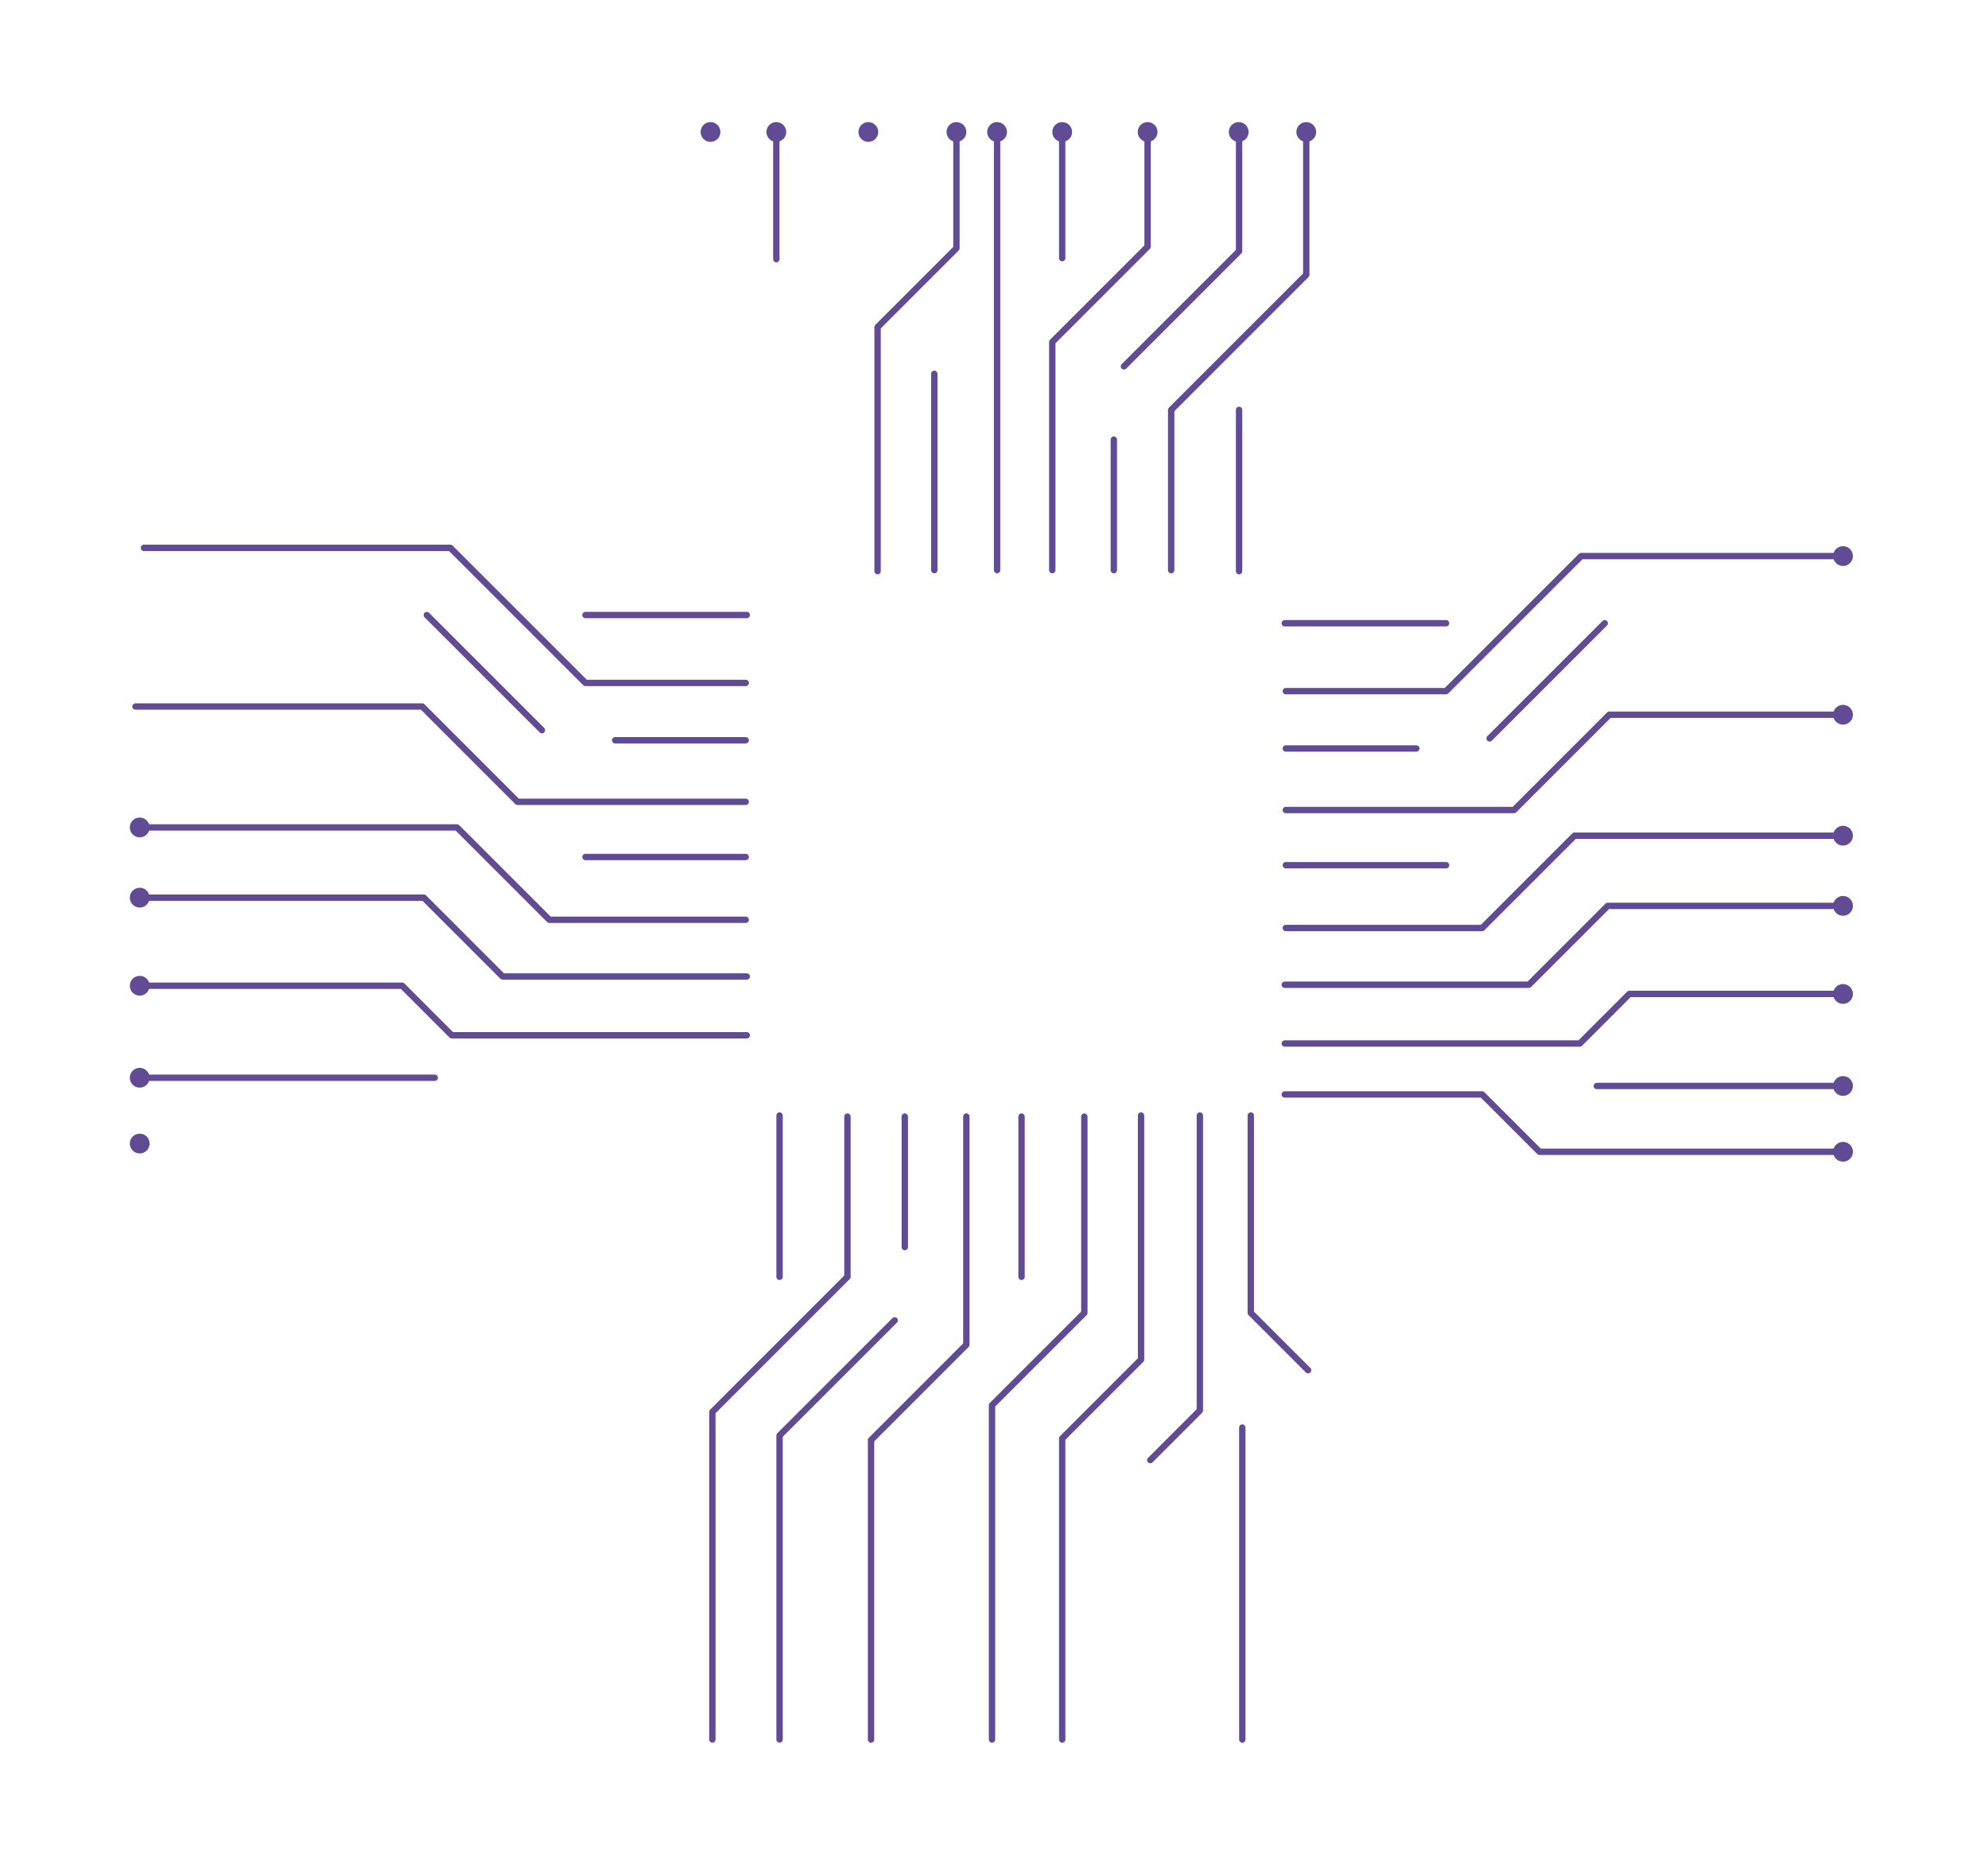 <svg xmlns="http://www.w3.org/2000/svg" xmlns:xlink="http://www.w3.org/1999/xlink" id="eyasKrZRdkI1" viewBox="0 0 363 341"><style><![CDATA[#eyasKrZRdkI3 {animation: eyasKrZRdkI3_c_o 8000ms linear infinite normal forwards}@keyframes eyasKrZRdkI3_c_o { 0% {opacity: 0} 6.25% {opacity: 1} 12.5% {opacity: 0} 18.75% {opacity: 0} 25% {opacity: 1} 31.25% {opacity: 0} 37.5% {opacity: 0} 43.75% {opacity: 1} 50% {opacity: 0} 52.5% {opacity: 1} 56.25% {opacity: 1} 57.5% {opacity: 1} 60% {opacity: 0} 62.5% {opacity: 1} 65.625% {opacity: 1} 66.25% {opacity: 1} 67.5% {opacity: 1} 69.375% {opacity: 1} 70.625% {opacity: 1} 71.25% {opacity: 0} 72.5% {opacity: 1} 73.125% {opacity: 0} 75.625% {opacity: 1} 77.5% {opacity: 1} 79.375% {opacity: 1} 80.625% {opacity: 1} 84.375% {opacity: 0} 85.25% {opacity: 1} 85.625% {opacity: 1} 89% {opacity: 1} 90.25% {opacity: 1} 90.625% {opacity: 1} 92.75% {opacity: 0} 98.375% {opacity: 1} 100% {opacity: 1}} #eyasKrZRdkI4 {animation: eyasKrZRdkI4_c_o 8000ms linear infinite normal forwards}@keyframes eyasKrZRdkI4_c_o { 0% {opacity: 1} 6.25% {opacity: 0} 12.5% {opacity: 1} 18.75% {opacity: 1} 25% {opacity: 0} 31.25% {opacity: 1} 37.5% {opacity: 1} 43.75% {opacity: 0} 46.25% {opacity: 1} 50% {opacity: 1} 51.25% {opacity: 1} 53.75% {opacity: 0} 56.25% {opacity: 1} 59.375% {opacity: 1} 60% {opacity: 1} 61.25% {opacity: 1} 63.125% {opacity: 1} 64.375% {opacity: 1} 65% {opacity: 0} 66.25% {opacity: 1} 66.875% {opacity: 0} 69.375% {opacity: 1} 71.25% {opacity: 1} 73.125% {opacity: 1} 74.375% {opacity: 1} 78.125% {opacity: 0} 79% {opacity: 1} 79.375% {opacity: 1} 82.75% {opacity: 1} 84% {opacity: 1} 84.375% {opacity: 1} 86.5% {opacity: 0} 92.125% {opacity: 1} 95.875% {opacity: 1} 97.125% {opacity: 1} 99.625% {opacity: 0} 100% {opacity: 0}} #eyasKrZRdkI5 {animation: eyasKrZRdkI5_c_o 8000ms linear infinite normal forwards}@keyframes eyasKrZRdkI5_c_o { 0% {opacity: 1} 5% {opacity: 1} 11.25% {opacity: 1} 17.5% {opacity: 0} 23.75% {opacity: 1} 30% {opacity: 1} 36.25% {opacity: 0} 42.5% {opacity: 1} 50% {opacity: 1} 55% {opacity: 1} 58.75% {opacity: 1} 60% {opacity: 1} 62.5% {opacity: 0} 65% {opacity: 1} 68.125% {opacity: 1} 68.75% {opacity: 1} 70% {opacity: 1} 71.875% {opacity: 1} 73.125% {opacity: 1} 73.75% {opacity: 0} 75% {opacity: 1} 75.625% {opacity: 0} 78.125% {opacity: 1} 80% {opacity: 1} 81.875% {opacity: 1} 83.125% {opacity: 1} 86.875% {opacity: 0} 87.75% {opacity: 1} 88.125% {opacity: 1} 91.5% {opacity: 1} 92.75% {opacity: 1} 93.125% {opacity: 1} 95.25% {opacity: 0} 100% {opacity: 0.844}} #eyasKrZRdkI6 {animation: eyasKrZRdkI6_c_o 8000ms linear infinite normal forwards}@keyframes eyasKrZRdkI6_c_o { 0% {opacity: 1} 3.75% {opacity: 1} 8.75% {opacity: 1} 13.75% {opacity: 1} 21.25% {opacity: 0} 25% {opacity: 1} 30% {opacity: 1} 36.25% {opacity: 0} 42.5% {opacity: 1} 43.75% {opacity: 1} 48.75% {opacity: 1} 52.5% {opacity: 1} 56.25% {opacity: 1} 57.5% {opacity: 1} 60% {opacity: 0} 62.5% {opacity: 1} 65.625% {opacity: 1} 66.25% {opacity: 1} 67.5% {opacity: 1} 69.375% {opacity: 1} 70.625% {opacity: 1} 71.25% {opacity: 0} 72.5% {opacity: 1} 73.125% {opacity: 0} 75.625% {opacity: 1} 77.5% {opacity: 1} 79.375% {opacity: 1} 80.625% {opacity: 1} 84.375% {opacity: 0} 85.25% {opacity: 1} 85.625% {opacity: 1} 89% {opacity: 1} 90.25% {opacity: 1} 90.625% {opacity: 1} 92.75% {opacity: 0} 98.375% {opacity: 1} 100% {opacity: 1}} #eyasKrZRdkI7 {animation: eyasKrZRdkI7_c_o 8000ms linear infinite normal forwards}@keyframes eyasKrZRdkI7_c_o { 0% {opacity: 1} 3.75% {opacity: 1} 8.75% {opacity: 1} 17.5% {opacity: 0} 21.25% {opacity: 1} 26.25% {opacity: 1} 32.5% {opacity: 0} 38.75% {opacity: 1} 40% {opacity: 1} 45% {opacity: 1} 50% {opacity: 1} 55% {opacity: 1} 58.75% {opacity: 1} 60% {opacity: 1} 62.5% {opacity: 0} 65% {opacity: 1} 68.125% {opacity: 1} 68.75% {opacity: 1} 70% {opacity: 1} 71.875% {opacity: 1} 73.125% {opacity: 1} 73.75% {opacity: 0} 75% {opacity: 1} 75.625% {opacity: 0} 78.125% {opacity: 1} 80% {opacity: 1} 81.875% {opacity: 1} 83.125% {opacity: 1} 86.875% {opacity: 0} 87.75% {opacity: 1} 88.125% {opacity: 1} 91.5% {opacity: 1} 92.75% {opacity: 1} 93.125% {opacity: 1} 95.25% {opacity: 0} 100% {opacity: 0.844}} #eyasKrZRdkI8 {animation: eyasKrZRdkI8_c_o 8000ms linear infinite normal forwards}@keyframes eyasKrZRdkI8_c_o { 0% {opacity: 1} 6.25% {opacity: 0} 12.5% {opacity: 1} 18.75% {opacity: 1} 25% {opacity: 0} 31.25% {opacity: 1} 37.5% {opacity: 1} 43.75% {opacity: 0} 50% {opacity: 1} 52.5% {opacity: 1} 56.25% {opacity: 1} 57.5% {opacity: 1} 60% {opacity: 0} 62.5% {opacity: 1} 65.625% {opacity: 1} 66.25% {opacity: 1} 67.5% {opacity: 1} 69.375% {opacity: 1} 70.625% {opacity: 1} 71.25% {opacity: 0} 72.5% {opacity: 1} 73.125% {opacity: 0} 75.625% {opacity: 1} 77.5% {opacity: 1} 79.375% {opacity: 1} 80.625% {opacity: 1} 84.375% {opacity: 0} 85.25% {opacity: 1} 85.625% {opacity: 1} 89% {opacity: 1} 90.25% {opacity: 1} 90.625% {opacity: 1} 92.75% {opacity: 0} 98.375% {opacity: 1} 100% {opacity: 1}} #eyasKrZRdkI9 {animation: eyasKrZRdkI9_c_o 8000ms linear infinite normal forwards}@keyframes eyasKrZRdkI9_c_o { 0% {opacity: 1} 6.25% {opacity: 0} 12.5% {opacity: 1} 18.75% {opacity: 1} 25% {opacity: 0} 31.25% {opacity: 1} 37.5% {opacity: 1} 43.75% {opacity: 0} 47.5% {opacity: 1} 50% {opacity: 1} 51.25% {opacity: 1} 52.5% {opacity: 1} 55% {opacity: 0} 57.5% {opacity: 1} 60.625% {opacity: 1} 61.25% {opacity: 1} 62.5% {opacity: 1} 64.375% {opacity: 1} 65.625% {opacity: 1} 66.25% {opacity: 0} 67.5% {opacity: 1} 68.125% {opacity: 0} 70.625% {opacity: 1} 72.5% {opacity: 1} 74.375% {opacity: 1} 75.625% {opacity: 1} 79.375% {opacity: 0} 80.25% {opacity: 1} 80.625% {opacity: 1} 84% {opacity: 1} 85.25% {opacity: 1} 85.625% {opacity: 1} 87.75% {opacity: 0} 93.375% {opacity: 1} 97.125% {opacity: 1} 98.375% {opacity: 1} 100% {opacity: 0.35}} #eyasKrZRdkI12 {animation: eyasKrZRdkI12_c_o 8000ms linear infinite normal forwards}@keyframes eyasKrZRdkI12_c_o { 0% {opacity: 1} 3.75% {opacity: 1} 6% {opacity: 1} 8.75% {opacity: 1} 13.75% {opacity: 1} 21.25% {opacity: 0} 25% {opacity: 1} 30% {opacity: 1} 36.25% {opacity: 0} 42.5% {opacity: 1} 43.75% {opacity: 1} 48.75% {opacity: 1} 51.25% {opacity: 1} 55% {opacity: 1} 56.25% {opacity: 1} 58.75% {opacity: 0} 61.25% {opacity: 1} 64.375% {opacity: 1} 65% {opacity: 1} 66.25% {opacity: 1} 68.125% {opacity: 1} 69.375% {opacity: 1} 70% {opacity: 0} 71.25% {opacity: 1} 71.875% {opacity: 0} 74.375% {opacity: 1} 76.25% {opacity: 1} 78.125% {opacity: 1} 79.375% {opacity: 1} 83.125% {opacity: 0} 84% {opacity: 1} 84.375% {opacity: 1} 87.75% {opacity: 1} 89% {opacity: 1} 89.375% {opacity: 1} 91.5% {opacity: 0} 97.125% {opacity: 1} 100% {opacity: 1}} #eyasKrZRdkI14 {animation: eyasKrZRdkI14_c_o 8000ms linear infinite normal forwards}@keyframes eyasKrZRdkI14_c_o { 0% {opacity: 0} 3.75% {opacity: 1} 8.75% {opacity: 1} 15% {opacity: 0} 21.25% {opacity: 1} 22.5% {opacity: 1} 27.5% {opacity: 1} 37.5% {opacity: 0} 43.75% {opacity: 1} 45% {opacity: 1} 47.5% {opacity: 1} 50% {opacity: 1} 51.25% {opacity: 1} 52.5% {opacity: 1} 55% {opacity: 0} 57.5% {opacity: 1} 60.625% {opacity: 1} 61.25% {opacity: 1} 62.5% {opacity: 1} 64.375% {opacity: 1} 65.625% {opacity: 1} 66.25% {opacity: 0} 67.5% {opacity: 1} 68.125% {opacity: 0} 70.625% {opacity: 1} 72.5% {opacity: 1} 74.375% {opacity: 1} 75.625% {opacity: 1} 79.375% {opacity: 0} 80.25% {opacity: 1} 80.625% {opacity: 1} 84% {opacity: 1} 85.25% {opacity: 1} 85.625% {opacity: 1} 87.75% {opacity: 0} 93.375% {opacity: 1} 97.125% {opacity: 1} 98.375% {opacity: 1} 100% {opacity: 0.35}} #eyasKrZRdkI15 {animation: eyasKrZRdkI15_c_o 8000ms linear infinite normal forwards}@keyframes eyasKrZRdkI15_c_o { 0% {opacity: 0} 6.25% {opacity: 1} 7.5% {opacity: 1} 12.5% {opacity: 1} 13.75% {opacity: 0} 20% {opacity: 1} 21.25% {opacity: 1} 23.75% {opacity: 0} 26.25% {opacity: 1} 30% {opacity: 1} 31.25% {opacity: 1} 35% {opacity: 0} 36.25% {opacity: 1} 41.25% {opacity: 1} 43.75% {opacity: 1} 47.5% {opacity: 1} 48.75% {opacity: 1} 51.25% {opacity: 0} 53.75% {opacity: 1} 56.875% {opacity: 1} 57.5% {opacity: 1} 58.75% {opacity: 1} 60.625% {opacity: 1} 61.875% {opacity: 1} 62.5% {opacity: 0} 63.75% {opacity: 1} 64.375% {opacity: 0} 66.875% {opacity: 1} 68.75% {opacity: 1} 70.625% {opacity: 1} 71.875% {opacity: 1} 75.625% {opacity: 0} 76.5% {opacity: 1} 76.875% {opacity: 1} 80.25% {opacity: 1} 81.5% {opacity: 1} 81.875% {opacity: 1} 84% {opacity: 0} 89.625% {opacity: 1} 93.375% {opacity: 1} 94.625% {opacity: 1} 97.125% {opacity: 0} 100% {opacity: 0}} #eyasKrZRdkI16 {animation: eyasKrZRdkI16_c_o 8000ms linear infinite normal forwards}@keyframes eyasKrZRdkI16_c_o { 0% {opacity: 0} 6.25% {opacity: 1} 12.5% {opacity: 0} 18.75% {opacity: 0} 25% {opacity: 1} 31.25% {opacity: 0} 37.5% {opacity: 0} 43.75% {opacity: 1} 50% {opacity: 0} 52.5% {opacity: 1} 56.25% {opacity: 1} 57.5% {opacity: 1} 60% {opacity: 0} 62.5% {opacity: 1} 65.625% {opacity: 1} 66.25% {opacity: 1} 67.5% {opacity: 1} 69.375% {opacity: 1} 70.625% {opacity: 1} 71.25% {opacity: 0} 72.5% {opacity: 1} 73.125% {opacity: 0} 75.625% {opacity: 1} 77.5% {opacity: 1} 79.375% {opacity: 1} 80.625% {opacity: 1} 84.375% {opacity: 0} 85.25% {opacity: 1} 85.625% {opacity: 1} 89% {opacity: 1} 90.25% {opacity: 1} 90.625% {opacity: 1} 92.75% {opacity: 0} 98.375% {opacity: 1} 100% {opacity: 1}} #eyasKrZRdkI18 {animation: eyasKrZRdkI18_c_o 8000ms linear infinite normal forwards}@keyframes eyasKrZRdkI18_c_o { 0% {opacity: 1} 2.5% {opacity: 0} 5% {opacity: 1} 8.75% {opacity: 1} 10% {opacity: 1} 13.75% {opacity: 0} 15% {opacity: 1} 20% {opacity: 1} 23.75% {opacity: 1} 25% {opacity: 1} 26.25% {opacity: 1} 27.5% {opacity: 0} 30% {opacity: 1} 33.75% {opacity: 1} 35% {opacity: 1} 38.75% {opacity: 0} 40% {opacity: 1} 45% {opacity: 1} 47.5% {opacity: 1} 51.25% {opacity: 1} 52.5% {opacity: 1} 55% {opacity: 0} 57.5% {opacity: 1} 60.625% {opacity: 1} 61.25% {opacity: 1} 62.5% {opacity: 1} 64.375% {opacity: 1} 65.625% {opacity: 1} 66.25% {opacity: 0} 67.5% {opacity: 1} 68.125% {opacity: 0} 70.625% {opacity: 1} 72.5% {opacity: 1} 74.375% {opacity: 1} 75.625% {opacity: 1} 79.375% {opacity: 0} 80.25% {opacity: 1} 80.625% {opacity: 1} 84% {opacity: 1} 85.25% {opacity: 1} 85.625% {opacity: 1} 87.75% {opacity: 0} 93.375% {opacity: 1} 97.125% {opacity: 1} 98.375% {opacity: 1} 100% {opacity: 0.35}} #eyasKrZRdkI19 {animation: eyasKrZRdkI19_c_o 8000ms linear infinite normal forwards}@keyframes eyasKrZRdkI19_c_o { 0% {opacity: 1} 3.5% {opacity: 1} 4.75% {opacity: 1} 7.25% {opacity: 0} 9.75% {opacity: 1} 13.5% {opacity: 1} 14.75% {opacity: 1} 18.5% {opacity: 0} 19.75% {opacity: 1} 21.25% {opacity: 1} 22.5% {opacity: 1} 24.75% {opacity: 1} 25% {opacity: 0} 27.5% {opacity: 1} 31% {opacity: 1} 31.25% {opacity: 1} 32.5% {opacity: 1} 36.25% {opacity: 0} 37.5% {opacity: 1} 42.5% {opacity: 1} 43.75% {opacity: 1} 46.25% {opacity: 0} 48.75% {opacity: 1} 50% {opacity: 1} 53.75% {opacity: 1} 55% {opacity: 1} 57.5% {opacity: 0} 60% {opacity: 1} 63.125% {opacity: 1} 63.75% {opacity: 1} 65% {opacity: 1} 66.875% {opacity: 1} 68.125% {opacity: 1} 68.75% {opacity: 0} 70% {opacity: 1} 70.625% {opacity: 0} 73.125% {opacity: 1} 75% {opacity: 1} 76.875% {opacity: 1} 78.125% {opacity: 1} 81.875% {opacity: 0} 82.75% {opacity: 1} 83.125% {opacity: 1} 86.5% {opacity: 1} 87.75% {opacity: 1} 88.125% {opacity: 1} 90.25% {opacity: 0} 95.875% {opacity: 1} 99.625% {opacity: 1} 100% {opacity: 1}} #eyasKrZRdkI21 {animation: eyasKrZRdkI21_c_o 8000ms linear infinite normal forwards}@keyframes eyasKrZRdkI21_c_o { 0% {opacity: 1} 6.25% {opacity: 1} 7.5% {opacity: 1} 10% {opacity: 0} 12.5% {opacity: 1} 16.25% {opacity: 1} 17.5% {opacity: 1} 21.25% {opacity: 0} 22.5% {opacity: 1} 27.5% {opacity: 1} 33.75% {opacity: 1} 38.75% {opacity: 1} 40% {opacity: 1} 42.5% {opacity: 0} 45% {opacity: 1} 48.75% {opacity: 1} 50% {opacity: 1} 52.5% {opacity: 0} 55% {opacity: 1} 58.125% {opacity: 1} 58.75% {opacity: 1} 60% {opacity: 1} 61.875% {opacity: 1} 63.125% {opacity: 1} 63.75% {opacity: 0} 65% {opacity: 1} 65.625% {opacity: 0} 68.125% {opacity: 1} 70% {opacity: 1} 71.875% {opacity: 1} 73.125% {opacity: 1} 76.875% {opacity: 0} 77.75% {opacity: 1} 78.125% {opacity: 1} 81.5% {opacity: 1} 82.75% {opacity: 1} 83.125% {opacity: 1} 85.25% {opacity: 0} 90.875% {opacity: 1} 94.625% {opacity: 1} 95.875% {opacity: 1} 98.375% {opacity: 0} 100% {opacity: 0}} #eyasKrZRdkI22 {animation: eyasKrZRdkI22_c_o 8000ms linear infinite normal forwards}@keyframes eyasKrZRdkI22_c_o { 0% {opacity: 1} 10% {opacity: 1} 11.25% {opacity: 1} 13.75% {opacity: 0} 16.25% {opacity: 1} 20% {opacity: 1} 21.25% {opacity: 1} 25% {opacity: 0} 26.25% {opacity: 1} 31.25% {opacity: 1} 37.5% {opacity: 1} 41.25% {opacity: 1} 42.5% {opacity: 1} 45% {opacity: 0} 47.5% {opacity: 1} 50.625% {opacity: 1} 51.25% {opacity: 1} 52.5% {opacity: 1} 54.375% {opacity: 1} 55.625% {opacity: 1} 56.25% {opacity: 0} 57.5% {opacity: 1} 58.125% {opacity: 0} 60.625% {opacity: 1} 62.5% {opacity: 1} 64.375% {opacity: 1} 65.625% {opacity: 1} 69.375% {opacity: 0} 70.25% {opacity: 1} 70.625% {opacity: 1} 74% {opacity: 1} 75.25% {opacity: 1} 75.625% {opacity: 1} 77.75% {opacity: 0} 83.375% {opacity: 1} 87.125% {opacity: 1} 88.375% {opacity: 1} 90.875% {opacity: 0} 100% {opacity: 0}} #eyasKrZRdkI25 {animation: eyasKrZRdkI25_c_o 8000ms linear infinite normal forwards}@keyframes eyasKrZRdkI25_c_o { 0% {opacity: 1} 3.75% {opacity: 1} 5% {opacity: 1} 7.5% {opacity: 0} 10% {opacity: 1} 13.75% {opacity: 1} 15% {opacity: 1} 18.75% {opacity: 0} 20% {opacity: 1} 25% {opacity: 1} 31.25% {opacity: 1} 37.5% {opacity: 1} 38.75% {opacity: 1} 41.25% {opacity: 0} 43.75% {opacity: 1} 45% {opacity: 1} 47.5% {opacity: 0} 50% {opacity: 1} 53.75% {opacity: 1} 55% {opacity: 1} 57.5% {opacity: 0} 60% {opacity: 1} 63.125% {opacity: 1} 63.75% {opacity: 1} 65% {opacity: 1} 66.875% {opacity: 1} 68.125% {opacity: 1} 68.75% {opacity: 0} 70% {opacity: 1} 70.625% {opacity: 0} 73.125% {opacity: 1} 75% {opacity: 1} 76.875% {opacity: 1} 78.125% {opacity: 1} 81.875% {opacity: 0} 82.75% {opacity: 1} 83.125% {opacity: 1} 86.5% {opacity: 1} 87.75% {opacity: 1} 88.125% {opacity: 1} 90.25% {opacity: 0} 95.875% {opacity: 1} 99.625% {opacity: 1} 100% {opacity: 1}} #eyasKrZRdkI27 {animation: eyasKrZRdkI27_c_o 8000ms linear infinite normal forwards}@keyframes eyasKrZRdkI27_c_o { 0% {opacity: 1} 2.5% {opacity: 1} 6.25% {opacity: 1} 7.5% {opacity: 1} 10% {opacity: 0} 12.5% {opacity: 1} 16.25% {opacity: 1} 17.5% {opacity: 1} 21.25% {opacity: 0} 22.5% {opacity: 1} 27.5% {opacity: 1} 33.75% {opacity: 1} 40% {opacity: 1} 41.25% {opacity: 1} 43.75% {opacity: 0} 46.25% {opacity: 1} 47.5% {opacity: 1} 50% {opacity: 0} 51.25% {opacity: 1} 52.5% {opacity: 1} 55% {opacity: 0} 57.5% {opacity: 1} 60.625% {opacity: 1} 61.25% {opacity: 1} 62.5% {opacity: 1} 64.375% {opacity: 1} 65.625% {opacity: 1} 66.25% {opacity: 0} 67.5% {opacity: 1} 68.125% {opacity: 0} 70.625% {opacity: 1} 72.5% {opacity: 1} 74.375% {opacity: 1} 75.625% {opacity: 1} 79.375% {opacity: 0} 80.25% {opacity: 1} 80.625% {opacity: 1} 84% {opacity: 1} 85.25% {opacity: 1} 85.625% {opacity: 1} 87.75% {opacity: 0} 93.375% {opacity: 1} 97.125% {opacity: 1} 98.375% {opacity: 1} 100% {opacity: 0.35}} #eyasKrZRdkI28 {animation: eyasKrZRdkI28_c_o 8000ms linear infinite normal forwards}@keyframes eyasKrZRdkI28_c_o { 0% {opacity: 1} 11.25% {opacity: 1} 15% {opacity: 1} 16.25% {opacity: 1} 18.75% {opacity: 0} 21.25% {opacity: 1} 25% {opacity: 1} 26.25% {opacity: 1} 30% {opacity: 0} 31.25% {opacity: 1} 36.25% {opacity: 1} 37.5% {opacity: 1} 41.25% {opacity: 1} 42.5% {opacity: 1} 45% {opacity: 0} 47.5% {opacity: 1} 50.625% {opacity: 1} 51.25% {opacity: 1} 52.5% {opacity: 1} 54.375% {opacity: 1} 55.625% {opacity: 1} 56.25% {opacity: 0} 57.5% {opacity: 1} 58.125% {opacity: 0} 60.625% {opacity: 1} 62.5% {opacity: 1} 64.375% {opacity: 1} 65.625% {opacity: 1} 69.375% {opacity: 0} 70.25% {opacity: 1} 70.625% {opacity: 1} 74% {opacity: 1} 75.25% {opacity: 1} 75.625% {opacity: 1} 77.75% {opacity: 0} 83.375% {opacity: 1} 87.125% {opacity: 1} 88.375% {opacity: 1} 90.875% {opacity: 0} 100% {opacity: 0}} #eyasKrZRdkI29 {animation: eyasKrZRdkI29_c_o 8000ms linear infinite normal forwards}@keyframes eyasKrZRdkI29_c_o { 0% {opacity: 1} 25% {opacity: 1} 28.75% {opacity: 1} 30% {opacity: 1} 32.5% {opacity: 0} 35% {opacity: 1} 38.75% {opacity: 1} 40% {opacity: 1} 43.75% {opacity: 0} 45% {opacity: 1} 50% {opacity: 1} 53.75% {opacity: 1} 55% {opacity: 1} 57.5% {opacity: 0} 60% {opacity: 1} 63.125% {opacity: 1} 63.75% {opacity: 1} 65% {opacity: 1} 66.875% {opacity: 1} 68.125% {opacity: 1} 68.75% {opacity: 0} 70% {opacity: 1} 70.625% {opacity: 0} 73.125% {opacity: 1} 75% {opacity: 1} 76.875% {opacity: 1} 78.125% {opacity: 1} 81.875% {opacity: 0} 82.75% {opacity: 1} 83.125% {opacity: 1} 86.5% {opacity: 1} 87.75% {opacity: 1} 88.125% {opacity: 1} 90.25% {opacity: 0} 95.875% {opacity: 1} 99.625% {opacity: 1} 100% {opacity: 1}} #eyasKrZRdkI30 {animation: eyasKrZRdkI30_c_o 8000ms linear infinite normal forwards}@keyframes eyasKrZRdkI30_c_o { 0% {opacity: 1} 3.75% {opacity: 1} 5% {opacity: 1} 7.5% {opacity: 0} 10% {opacity: 1} 13.75% {opacity: 1} 15% {opacity: 1} 18.75% {opacity: 0} 20% {opacity: 1} 25% {opacity: 1} 31.25% {opacity: 1} 35% {opacity: 1} 36.25% {opacity: 1} 38.75% {opacity: 0} 41.25% {opacity: 1} 45% {opacity: 1} 46.25% {opacity: 1} 47.5% {opacity: 1} 51.25% {opacity: 1} 52.5% {opacity: 1} 55% {opacity: 0} 57.5% {opacity: 1} 60.625% {opacity: 1} 61.25% {opacity: 1} 62.5% {opacity: 1} 64.375% {opacity: 1} 65.625% {opacity: 1} 66.25% {opacity: 0} 67.5% {opacity: 1} 68.125% {opacity: 0} 70.625% {opacity: 1} 72.5% {opacity: 1} 74.375% {opacity: 1} 75.625% {opacity: 1} 79.375% {opacity: 0} 80.25% {opacity: 1} 80.625% {opacity: 1} 84% {opacity: 1} 85.25% {opacity: 1} 85.625% {opacity: 1} 87.75% {opacity: 0} 93.375% {opacity: 1} 97.125% {opacity: 1} 98.375% {opacity: 1} 100% {opacity: 0.35}} #eyasKrZRdkI31 {animation: eyasKrZRdkI31_c_o 8000ms linear infinite normal forwards}@keyframes eyasKrZRdkI31_c_o { 0% {opacity: 1} 6.25% {opacity: 1} 7.5% {opacity: 1} 10% {opacity: 0} 12.5% {opacity: 1} 16.25% {opacity: 1} 17.5% {opacity: 1} 21.25% {opacity: 0} 22.5% {opacity: 1} 27.5% {opacity: 1} 35% {opacity: 1} 38.75% {opacity: 1} 40% {opacity: 1} 42.5% {opacity: 0} 45% {opacity: 1} 47.5% {opacity: 1} 51.25% {opacity: 1} 52.5% {opacity: 1} 55% {opacity: 0} 57.5% {opacity: 1} 60.625% {opacity: 1} 61.25% {opacity: 1} 62.5% {opacity: 1} 64.375% {opacity: 1} 65.625% {opacity: 1} 66.25% {opacity: 0} 67.5% {opacity: 1} 68.125% {opacity: 0} 70.625% {opacity: 1} 72.5% {opacity: 1} 74.375% {opacity: 1} 75.625% {opacity: 1} 79.375% {opacity: 0} 80.25% {opacity: 1} 80.625% {opacity: 1} 84% {opacity: 1} 85.25% {opacity: 1} 85.625% {opacity: 1} 87.75% {opacity: 0} 93.375% {opacity: 1} 97.125% {opacity: 1} 98.375% {opacity: 1} 100% {opacity: 0.35}} #eyasKrZRdkI32 {animation: eyasKrZRdkI32_c_o 8000ms linear infinite normal forwards}@keyframes eyasKrZRdkI32_c_o { 0% {opacity: 1} 22.5% {opacity: 1} 26.25% {opacity: 1} 27.5% {opacity: 1} 30% {opacity: 0} 32.5% {opacity: 1} 36.25% {opacity: 1} 37.5% {opacity: 1} 41.25% {opacity: 0} 42.5% {opacity: 1} 45% {opacity: 1} 47.5% {opacity: 1} 48% {opacity: 1} 48.75% {opacity: 1} 50% {opacity: 1} 52.5% {opacity: 0} 55% {opacity: 1} 58.125% {opacity: 1} 58.75% {opacity: 1} 60% {opacity: 1} 61.875% {opacity: 1} 63.125% {opacity: 1} 63.75% {opacity: 0} 65% {opacity: 1} 65.625% {opacity: 0} 68.125% {opacity: 1} 70% {opacity: 1} 71.875% {opacity: 1} 73.125% {opacity: 1} 76.875% {opacity: 0} 77.75% {opacity: 1} 78.125% {opacity: 1} 81.5% {opacity: 1} 82.75% {opacity: 1} 83.125% {opacity: 1} 85.25% {opacity: 0} 90.875% {opacity: 1} 94.625% {opacity: 1} 95.875% {opacity: 1} 98.375% {opacity: 0} 100% {opacity: 0}} #eyasKrZRdkI33 {animation: eyasKrZRdkI33_c_o 8000ms linear infinite normal forwards}@keyframes eyasKrZRdkI33_c_o { 0% {opacity: 1} 1.25% {opacity: 1} 7.5% {opacity: 1} 11.25% {opacity: 1} 12.5% {opacity: 1} 15% {opacity: 0} 17.5% {opacity: 1} 21.25% {opacity: 1} 22.5% {opacity: 1} 26.25% {opacity: 1} 27.5% {opacity: 1} 30% {opacity: 0} 32.5% {opacity: 1} 36.25% {opacity: 1} 37.5% {opacity: 1} 41.25% {opacity: 0} 42.5% {opacity: 1} 43.75% {opacity: 1} 45% {opacity: 1} 47.5% {opacity: 1} 48.75% {opacity: 1} 50% {opacity: 1} 52.5% {opacity: 0} 55% {opacity: 1} 58.125% {opacity: 1} 58.75% {opacity: 1} 60% {opacity: 1} 61.875% {opacity: 1} 63.125% {opacity: 1} 63.75% {opacity: 0} 65% {opacity: 1} 65.625% {opacity: 0} 68.125% {opacity: 1} 70% {opacity: 1} 71.875% {opacity: 1} 73.125% {opacity: 1} 76.875% {opacity: 0} 77.75% {opacity: 1} 78.125% {opacity: 1} 81.5% {opacity: 1} 82.75% {opacity: 1} 83.125% {opacity: 1} 85.25% {opacity: 0} 90.875% {opacity: 1} 94.625% {opacity: 1} 95.875% {opacity: 1} 98.375% {opacity: 0} 100% {opacity: 0}} #eyasKrZRdkI35 {animation: eyasKrZRdkI35_c_o 8000ms linear infinite normal forwards}@keyframes eyasKrZRdkI35_c_o { 0% {opacity: 1} 2.5% {opacity: 1} 6.25% {opacity: 1} 7.5% {opacity: 1} 10% {opacity: 0} 12.5% {opacity: 1} 16.25% {opacity: 1} 17.5% {opacity: 1} 19.375% {opacity: 1} 21.25% {opacity: 0} 22.5% {opacity: 1} 23.125% {opacity: 1} 24.375% {opacity: 1} 26.875% {opacity: 0} 27.5% {opacity: 1} 29.375% {opacity: 1} 33.125% {opacity: 1} 34.375% {opacity: 1} 38.125% {opacity: 0} 39.375% {opacity: 1} 44.375% {opacity: 1} 51.25% {opacity: 1} 55% {opacity: 1} 56.25% {opacity: 1} 58.75% {opacity: 0} 61.25% {opacity: 1} 64.375% {opacity: 1} 65% {opacity: 1} 66.25% {opacity: 1} 68.125% {opacity: 1} 69.375% {opacity: 1} 70% {opacity: 0} 71.25% {opacity: 1} 71.875% {opacity: 0} 74.375% {opacity: 1} 76.25% {opacity: 1} 78.125% {opacity: 1} 79.375% {opacity: 1} 83.125% {opacity: 0} 84% {opacity: 1} 84.375% {opacity: 1} 87.75% {opacity: 1} 89% {opacity: 1} 89.375% {opacity: 1} 91.5% {opacity: 0} 97.125% {opacity: 1} 100% {opacity: 1}} #eyasKrZRdkI36 {animation: eyasKrZRdkI36_c_o 8000ms linear infinite normal forwards}@keyframes eyasKrZRdkI36_c_o { 0% {opacity: 1} 1% {opacity: 1} 4.75% {opacity: 1} 6% {opacity: 1} 8.5% {opacity: 0} 11% {opacity: 1} 14.75% {opacity: 1} 16% {opacity: 1} 18.75% {opacity: 1} 19.75% {opacity: 0} 21% {opacity: 1} 22.5% {opacity: 1} 23.75% {opacity: 1} 26% {opacity: 1} 26.25% {opacity: 0} 28.75% {opacity: 1} 32.5% {opacity: 1} 33.75% {opacity: 1} 35% {opacity: 1} 37.5% {opacity: 0} 38.75% {opacity: 1} 40% {opacity: 1} 42.5% {opacity: 0} 43.75% {opacity: 1} 47.5% {opacity: 1} 51.25% {opacity: 1} 52.5% {opacity: 1} 55% {opacity: 0} 57.5% {opacity: 1} 60.625% {opacity: 1} 61.25% {opacity: 1} 62.5% {opacity: 1} 64.375% {opacity: 1} 65.625% {opacity: 1} 66.25% {opacity: 0} 67.5% {opacity: 1} 68.125% {opacity: 0} 70.625% {opacity: 1} 72.5% {opacity: 1} 74.375% {opacity: 1} 75.625% {opacity: 1} 79.375% {opacity: 0} 80.25% {opacity: 1} 80.625% {opacity: 1} 84% {opacity: 1} 85.25% {opacity: 1} 85.625% {opacity: 1} 87.75% {opacity: 0} 93.375% {opacity: 1} 97.125% {opacity: 1} 98.375% {opacity: 1} 100% {opacity: 0.35}} #eyasKrZRdkI38 {animation: eyasKrZRdkI38_c_o 8000ms linear infinite normal forwards}@keyframes eyasKrZRdkI38_c_o { 0% {opacity: 1} 5% {opacity: 1} 8.75% {opacity: 1} 10% {opacity: 1} 12.5% {opacity: 0} 15% {opacity: 1} 18.75% {opacity: 1} 20% {opacity: 1} 23.75% {opacity: 0} 25% {opacity: 1} 30% {opacity: 1} 37.75% {opacity: 1} 41.5% {opacity: 1} 42.75% {opacity: 1} 45.25% {opacity: 0} 47.5% {opacity: 1} 51.25% {opacity: 1} 52.5% {opacity: 1} 55% {opacity: 0} 57.5% {opacity: 1} 60.625% {opacity: 1} 61.25% {opacity: 1} 62.5% {opacity: 1} 64.375% {opacity: 1} 65.625% {opacity: 1} 66.25% {opacity: 0} 67.5% {opacity: 1} 68.125% {opacity: 0} 70.625% {opacity: 1} 72.5% {opacity: 1} 74.375% {opacity: 1} 75.625% {opacity: 1} 79.375% {opacity: 0} 80.25% {opacity: 1} 80.625% {opacity: 1} 84% {opacity: 1} 85.25% {opacity: 1} 85.625% {opacity: 1} 87.75% {opacity: 0} 93.375% {opacity: 1} 97.125% {opacity: 1} 98.375% {opacity: 1} 100% {opacity: 0.35}} #eyasKrZRdkI39 {animation: eyasKrZRdkI39_c_o 8000ms linear infinite normal forwards}@keyframes eyasKrZRdkI39_c_o { 0% {opacity: 1} 1.25% {opacity: 1} 3.75% {opacity: 0} 6.25% {opacity: 1} 10% {opacity: 1} 11.25% {opacity: 1} 15% {opacity: 0} 16.25% {opacity: 1} 21.25% {opacity: 1} 30% {opacity: 1} 33.75% {opacity: 1} 35% {opacity: 1} 37.5% {opacity: 0} 40% {opacity: 1} 42.5% {opacity: 1} 46.25% {opacity: 1} 47.5% {opacity: 1} 50% {opacity: 0} 52.5% {opacity: 1} 55.625% {opacity: 1} 56.25% {opacity: 1} 57.5% {opacity: 1} 59.375% {opacity: 1} 60.625% {opacity: 1} 61.25% {opacity: 0} 62.5% {opacity: 1} 63.125% {opacity: 0} 65.625% {opacity: 1} 67.5% {opacity: 1} 69.375% {opacity: 1} 70.625% {opacity: 1} 74.375% {opacity: 0} 75.25% {opacity: 1} 75.625% {opacity: 1} 79% {opacity: 1} 80.25% {opacity: 1} 80.625% {opacity: 1} 82.75% {opacity: 0} 88.375% {opacity: 1} 92.125% {opacity: 1} 93.375% {opacity: 1} 95.875% {opacity: 0} 100% {opacity: 0}} #eyasKrZRdkI40 {animation: eyasKrZRdkI40_c_o 8000ms linear infinite normal forwards}@keyframes eyasKrZRdkI40_c_o { 0% {opacity: 1} 0.375% {opacity: 1} 3.75% {opacity: 1} 5% {opacity: 1} 7.5% {opacity: 0} 10% {opacity: 1} 13.75% {opacity: 1} 15% {opacity: 1} 17.5% {opacity: 0} 18.75% {opacity: 0} 20% {opacity: 1} 23.75% {opacity: 1} 25% {opacity: 1} 28.75% {opacity: 0} 30% {opacity: 1} 32.75% {opacity: 1} 35% {opacity: 1} 36.5% {opacity: 1} 37.75% {opacity: 1} 40.25% {opacity: 0} 42.75% {opacity: 1} 46.5% {opacity: 1} 47.75% {opacity: 1} 50.25% {opacity: 0} 56.25% {opacity: 1} 60% {opacity: 1} 61.25% {opacity: 1} 63.75% {opacity: 0} 66.25% {opacity: 1} 69.375% {opacity: 1} 70% {opacity: 1} 71.25% {opacity: 1} 73.125% {opacity: 1} 74.375% {opacity: 1} 75% {opacity: 0} 76.25% {opacity: 1} 76.875% {opacity: 0} 79.375% {opacity: 1} 81.25% {opacity: 1} 83.125% {opacity: 1} 84.375% {opacity: 1} 88.125% {opacity: 0} 89% {opacity: 1} 89.375% {opacity: 1} 92.75% {opacity: 1} 94% {opacity: 1} 94.375% {opacity: 1} 96.5% {opacity: 0} 100% {opacity: 0.622}} #eyasKrZRdkI41 {animation: eyasKrZRdkI41_c_o 8000ms linear infinite normal forwards}@keyframes eyasKrZRdkI41_c_o { 0% {opacity: 1} 10% {opacity: 1} 13.75% {opacity: 1} 15% {opacity: 1} 17.5% {opacity: 0} 20% {opacity: 1} 23.75% {opacity: 1} 25% {opacity: 1} 28.75% {opacity: 0} 30% {opacity: 1} 35% {opacity: 1} 42.75% {opacity: 1} 46.5% {opacity: 1} 47.75% {opacity: 1} 50.25% {opacity: 0} 51.25% {opacity: 1} 55% {opacity: 1} 56.25% {opacity: 1} 58.75% {opacity: 0} 61.25% {opacity: 1} 64.375% {opacity: 1} 65% {opacity: 1} 66.25% {opacity: 1} 68.125% {opacity: 1} 69.375% {opacity: 1} 70% {opacity: 0} 71.25% {opacity: 1} 71.875% {opacity: 0} 74.375% {opacity: 1} 76.25% {opacity: 1} 78.125% {opacity: 1} 79.375% {opacity: 1} 83.125% {opacity: 0} 84% {opacity: 1} 84.375% {opacity: 1} 87.75% {opacity: 1} 89% {opacity: 1} 89.375% {opacity: 1} 91.5% {opacity: 0} 97.125% {opacity: 1} 100% {opacity: 1}} #eyasKrZRdkI42 {animation: eyasKrZRdkI42_c_o 8000ms linear infinite normal forwards}@keyframes eyasKrZRdkI42_c_o { 0% {opacity: 1} 8.75% {opacity: 1} 12.5% {opacity: 1} 13.75% {opacity: 1} 16.25% {opacity: 0} 18.75% {opacity: 1} 22.5% {opacity: 1} 23.75% {opacity: 1} 27.5% {opacity: 0} 28.75% {opacity: 1} 33.75% {opacity: 1} 41.5% {opacity: 1} 45.25% {opacity: 1} 46.5% {opacity: 1} 49% {opacity: 0} 51.25% {opacity: 1} 55% {opacity: 1} 56.25% {opacity: 1} 58.75% {opacity: 0} 61.25% {opacity: 1} 64.375% {opacity: 1} 65% {opacity: 1} 66.25% {opacity: 1} 68.125% {opacity: 1} 69.375% {opacity: 1} 70% {opacity: 0} 71.25% {opacity: 1} 71.875% {opacity: 0} 74.375% {opacity: 1} 76.25% {opacity: 1} 78.125% {opacity: 1} 79.375% {opacity: 1} 83.125% {opacity: 0} 84% {opacity: 1} 84.375% {opacity: 1} 87.75% {opacity: 1} 89% {opacity: 1} 89.375% {opacity: 1} 91.5% {opacity: 0} 97.125% {opacity: 1} 100% {opacity: 1}} #eyasKrZRdkI44 {animation: eyasKrZRdkI44_c_o 8000ms linear infinite normal forwards}@keyframes eyasKrZRdkI44_c_o { 0% {opacity: 1} 3.75% {opacity: 1} 5% {opacity: 1} 7.5% {opacity: 0} 10% {opacity: 1} 13.125% {opacity: 1} 13.75% {opacity: 1} 15% {opacity: 1} 16.875% {opacity: 1} 18.125% {opacity: 1} 18.75% {opacity: 0} 20% {opacity: 1} 20.625% {opacity: 0} 23.125% {opacity: 1} 25% {opacity: 1} 26.875% {opacity: 1} 28.125% {opacity: 1} 31.875% {opacity: 0} 32.75% {opacity: 1} 33.125% {opacity: 1} 36.5% {opacity: 1} 37.75% {opacity: 1} 38.125% {opacity: 1} 40.25% {opacity: 0} 45.875% {opacity: 1} 49.625% {opacity: 1} 50.875% {opacity: 1} 53.375% {opacity: 0} 57.5% {opacity: 1} 61.25% {opacity: 1} 62.5% {opacity: 1} 65% {opacity: 0} 67.5% {opacity: 1} 70.625% {opacity: 1} 71.25% {opacity: 1} 72.5% {opacity: 1} 74.375% {opacity: 1} 75.625% {opacity: 1} 76.25% {opacity: 0} 77.5% {opacity: 1} 78.125% {opacity: 0} 80.625% {opacity: 1} 82.5% {opacity: 1} 84.375% {opacity: 1} 85.625% {opacity: 1} 89.375% {opacity: 0} 90.25% {opacity: 1} 90.625% {opacity: 1} 94% {opacity: 1} 95.25% {opacity: 1} 95.625% {opacity: 1} 97.75% {opacity: 0} 100% {opacity: 0.4}} #eyasKrZRdkI47 {animation: eyasKrZRdkI47_c_o 8000ms linear infinite normal forwards}@keyframes eyasKrZRdkI47_c_o { 0% {opacity: 1} 6.25% {opacity: 1} 10% {opacity: 1} 11.25% {opacity: 1} 13.75% {opacity: 0} 16.25% {opacity: 1} 20% {opacity: 1} 21.25% {opacity: 1} 25% {opacity: 0} 26.25% {opacity: 1} 31.25% {opacity: 1} 39% {opacity: 1} 42.75% {opacity: 1} 44% {opacity: 1} 46.5% {opacity: 0} 50% {opacity: 1} 53.75% {opacity: 1} 55% {opacity: 1} 57.5% {opacity: 0} 60% {opacity: 1} 63.75% {opacity: 1} 65% {opacity: 1} 68.75% {opacity: 0} 70% {opacity: 1} 75% {opacity: 1} 82.75% {opacity: 1} 86.5% {opacity: 1} 87.75% {opacity: 1} 90.25% {opacity: 0} 100% {opacity: 0}} #eyasKrZRdkI70_ts {animation: eyasKrZRdkI70_ts__ts 8000ms linear infinite normal forwards}@keyframes eyasKrZRdkI70_ts__ts { 0% {transform: translate(185.464px,152.037px) scale(0,0)} 5% {transform: translate(185.464px,152.037px) scale(0.44,0.44);animation-timing-function: cubic-bezier(0.42,0,1,1)} 43.75% {transform: translate(185.464px,152.037px) scale(0.44,0.44);animation-timing-function: cubic-bezier(0.42,0,1,1)} 47.5% {transform: translate(185.464px,152.037px) scale(0,0)} 100% {transform: translate(185.464px,152.037px) scale(0,0)}} #eyasKrZRdkI71 {animation: eyasKrZRdkI71_f_p 8000ms linear infinite normal forwards}@keyframes eyasKrZRdkI71_f_p { 0% {fill: #001c64} 5% {fill: #001c64} 25% {fill: #13161c} 43.75% {fill: #001c64} 100% {fill: #001c64}} #eyasKrZRdkI72 {animation: eyasKrZRdkI72_f_p 8000ms linear infinite normal forwards}@keyframes eyasKrZRdkI72_f_p { 0% {fill: #0070e0} 5% {fill: #0070e0} 25% {fill: #38bdf8} 43.75% {fill: #0070e0} 100% {fill: #0070e0}} #eyasKrZRdkI73 {animation: eyasKrZRdkI73_f_p 8000ms linear infinite normal forwards}@keyframes eyasKrZRdkI73_f_p { 0% {fill: #003087} 5% {fill: #003087} 25% {fill: #282d3b} 43.75% {fill: #003087} 100% {fill: #003087}} #eyasKrZRdkI74_ts {animation: eyasKrZRdkI74_ts__ts 8000ms linear infinite normal forwards}@keyframes eyasKrZRdkI74_ts__ts { 0% {transform: translate(187.331px,149.986px) scale(0,0)} 47.5% {transform: translate(187.331px,149.986px) scale(0,0)} 51.25% {transform: translate(187.331px,149.986px) scale(8.73,8.73)} 95% {transform: translate(187.331px,149.986px) scale(8.73,8.73)} 98.75% {transform: translate(187.331px,149.986px) scale(0,0)} 100% {transform: translate(187.331px,149.986px) scale(0,0)}}]]></style><g transform="matrix(.869 0 0 0.869 23.7 22.292)"><path id="eyasKrZRdkI3" d="M129.642,201.934h-41.479c-.176,0-.348.071-.473.196l-11.852,11.851h-72.863c-.371,0-.669.3-.669.669c0,.37.299.668.669.668h73.14c.176,0,.348-.07.473-.194l11.852-11.852h41.202c.37,0,.669-.3.669-.668c0-.371-.299-.67-.669-.67Z" opacity="0" fill="#614b94"></path><path id="eyasKrZRdkI4" d="M129.642,191.23h-61.719L57.706,181.012c-.125-.125-.297-.196-.473-.196h-54.257c-.371,0-.669.299-.669.67c0,.369.299.668.669.668h53.98l10.219,10.218c.124.124.296.196.472.196h61.996c.37,0,.669-.3.669-.669s-.299-.669-.669-.669Z" fill="#614b94"></path><path id="eyasKrZRdkI5" d="M64.078,200.151h-61.103c-.371,0-.669.299-.669.669s.299.668.669.668h61.103c.369,0,.668-.298.668-.668s-.299-.669-.668-.669Z" fill="#614b94"></path><path id="eyasKrZRdkI6" d="M129.641,178.878h-51.013L62.253,162.503c-.125-.126-.297-.197-.473-.197h-59.699c-.369,0-.669.3-.669.669s.3.669.669.669h59.421l16.375,16.375c.124.125.297.196.473.196h51.29c.371,0,.67-.299.67-.669s-.299-.668-.67-.668Z" fill="#614b94"></path><path id="eyasKrZRdkI7" d="M2.975,148.894h65.509l19.205,19.207c.125.124.297.196.473.196h41.257c.37,0,.668-.3.668-.669c0-.37-.298-.67-.668-.67h-40.98L69.234,147.753c-.124-.125-.297-.196-.473-.196h-65.785c-.371,0-.669.3-.669.669c0,.37.299.668.669.668Z" fill="#614b94"></path><path id="eyasKrZRdkI8" d="M129.42,153.764h-33.675c-.369,0-.669.3-.669.669c0,.37.3.67.669.67h33.675c.369,0,.668-.3.668-.67c0-.369-.299-.669-.668-.669Z" fill="#614b94"></path><path id="eyasKrZRdkI9" d="M129.419,142.169h-47.67L61.917,122.337c-.125-.124-.297-.196-.473-.196h-60.255c-.369,0-.669.3-.669.669s.3.669.669.669h59.977L80.999,143.31c.124.125.296.196.473.196h47.946c.37,0,.669-.299.669-.668s-.299-.669-.669-.669Z" fill="#614b94"></path><path d="M129.42,129.234h-27.432c-.37,0-.67.3-.67.669s.3.669.67.669h27.432c.369,0,.668-.3.668-.669s-.299-.669-.668-.669Z" fill="#614b94"></path><path d="M87.075,127.31L62.879,103.114c-.261-.261-.685-.261-.947,0-.261.262-.261.686,0,.947l24.197,24.196c.26.261.684.261.945,0c.261-.261.261-.685,0-.947Z" fill="#614b94"></path><path id="eyasKrZRdkI12" d="M129.42,117.184h-33.397L67.834,88.996c-.124-.124-.296-.196-.472-.196h-64.387c-.371,0-.669.3-.669.669s.299.669.669.669h64.109l28.188,28.188c.124.124.297.196.473.196h33.674c.37,0,.668-.3.668-.669s-.298-.669-.668-.669Z" fill="#614b94"></path><path d="M129.641,102.919h-33.895c-.369,0-.669.3-.669.669c0,.37.3.67.669.67h33.895c.371,0,.67-.3.67-.67c0-.369-.299-.669-.67-.669Z" fill="#614b94"></path><path id="eyasKrZRdkI14" d="M122.69,40.853v-37.461c0-.369-.3-.669-.669-.669s-.669.3-.669.669v37.461c0,.369.3.668.669.668s.669-.299.669-.668Z" opacity="0" fill="#614b94"></path><path id="eyasKrZRdkI15" d="M134.737,94.38v-41.48c0-.369-.3-.669-.669-.669-.37,0-.67.3-.67.669v41.48c0,.369.3.668.67.668.369,0,.669-.299.669-.668Z" opacity="0" fill="#614b94"></path><path id="eyasKrZRdkI16" d="M145.441,94.38v-61.72l10.218-10.217c.125-.125.196-.297.196-.473v-18.577c0-.369-.299-.669-.668-.669-.37,0-.67.3-.67.669v18.3L144.299,31.91c-.124.124-.196.296-.196.472v61.997c0,.369.3.668.669.668s.669-.299.669-.668Z" opacity="0" fill="#614b94"></path><path d="M136.52,28.815v-25.423c0-.369-.299-.669-.668-.669s-.669.3-.669.669v25.423c0,.369.3.669.669.669s.668-.3.668-.669Z" fill="#614b94"></path><path id="eyasKrZRdkI18" d="M157.795,94.38v-51.015l16.373-16.375c.125-.125.196-.297.196-.473v-22.679c0-.369-.299-.669-.668-.669-.371,0-.669.3-.669.669v22.401L156.652,42.614c-.124.124-.196.297-.196.473v51.292c0,.369.3.668.669.668.37,0,.67-.299.67-.668Z" fill="#614b94"></path><path id="eyasKrZRdkI19" d="M168.373,52.9v41.256c0,.369.3.669.669.669.37,0,.67-.3.67-.669v-41.256c0-.369-.3-.669-.67-.669-.369,0-.669.3-.669.669Z" fill="#614b94"></path><path d="M195.248,3.392v25.2c0,.369.299.669.669.669s.668-.3.668-.669v-25.2c0-.369-.298-.669-.668-.669s-.669.3-.669.669Z" fill="#614b94"></path><path id="eyasKrZRdkI21" d="M182.906,94.156v-90.764c0-.369-.299-.669-.668-.669-.37,0-.67.3-.67.669v57.091v33.673c0,.369.3.669.67.669.369,0,.669-.3.669-.669h-.001Z" fill="#614b94"></path><path id="eyasKrZRdkI22" d="M194.503,94.156v-47.669l19.832-19.832c.126-.127.196-.295.196-.473v-22.343c0-.369-.299-.669-.668-.669-.371,0-.67.3-.67.669v22.065L193.36,45.736c-.124.125-.196.297-.196.473v47.947c0,.369.3.669.669.669.37,0,.67-.3.67-.669Z" fill="#614b94"></path><path d="M207.437,94.156v-27.429c0-.369-.3-.669-.669-.669-.37,0-.668.3-.668.669v27.429c0,.369.298.669.668.669.369,0,.669-.3.669-.669Z" fill="#614b94"></path><path d="M209.36,51.812l24.196-24.197c.126-.124.196-.296.196-.472v-23.751c0-.369-.298-.669-.668-.669s-.669.3-.669.669v23.473l-24.001,24c-.262.261-.262.685,0,.947.261.261.685.261.946,0Z" fill="#614b94"></path><path id="eyasKrZRdkI25" d="M219.487,94.156v-33.397l28.188-28.188c.125-.124.196-.296.196-.472v-28.707c0-.369-.299-.669-.67-.669-.369,0-.668.3-.668.669v28.429l-28.188,28.188c-.125.124-.196.296-.196.473v33.673c0,.369.299.669.668.669.37,0,.67-.3.67-.669Z" fill="#614b94"></path><path d="M233.752,94.38v-33.897c0-.371-.298-.669-.668-.669s-.669.299-.669.669v33.897c0,.369.299.668.669.668s.668-.299.668-.668Z" fill="#614b94"></path><path id="eyasKrZRdkI27" d="M234.876,208.758v41.479c0,.176.072.348.196.473l12.047,12.047c.261.261.685.261.946,0c.262-.261.262-.685,0-.947l-11.85-11.85v-41.202c0-.369-.3-.669-.67-.669-.369,0-.669.3-.669.669Z" fill="#614b94"></path><path id="eyasKrZRdkI28" d="M224.172,208.758v61.719l-10.217,10.219c-.263.26-.263.684,0,.945.261.261.684.261.945,0l10.415-10.413c.124-.126.196-.298.196-.474v-61.996c0-.369-.3-.669-.67-.669-.369,0-.669.3-.669.669Z" fill="#614b94"></path><path id="eyasKrZRdkI29" d="M233.092,274.321v65.564c0,.371.298.67.668.67.369,0,.669-.299.669-.67v-65.564c0-.369-.3-.668-.669-.668-.37,0-.668.299-.668.668Z" fill="#614b94"></path><path id="eyasKrZRdkI30" d="M211.819,208.759v51.014l-16.375,16.374c-.125.125-.196.297-.196.473v63.265c0,.371.299.67.669.67s.668-.299.668-.67v-62.988l16.375-16.374c.124-.124.196-.296.196-.474v-51.29c0-.37-.3-.67-.669-.67-.37,0-.668.3-.668.67Z" fill="#614b94"></path><path id="eyasKrZRdkI31" d="M181.838,339.885v-69.969l19.205-19.205c.127-.127.196-.295.196-.474v-41.256c0-.37-.299-.669-.668-.669s-.669.299-.669.669v40.979l-19.207,19.205c-.124.124-.196.298-.196.474v70.246c0,.371.3.67.669.67.37,0,.67-.299.67-.67Z" fill="#614b94"></path><path id="eyasKrZRdkI32" d="M186.707,208.982v33.674c0,.37.299.668.668.668s.669-.298.669-.668v-33.674c0-.371-.3-.67-.669-.67s-.668.299-.668.67Z" fill="#614b94"></path><path id="eyasKrZRdkI33" d="M175.11,208.981v47.67l-19.831,19.832c-.125.125-.196.297-.196.473v62.929c0,.371.299.67.669.67s.668-.299.668-.67v-62.652L176.252,257.4c.124-.124.196-.296.196-.472v-47.947c0-.37-.3-.669-.669-.669s-.669.299-.669.669Z" fill="#614b94"></path><path d="M162.176,208.981v27.43c0,.369.3.669.669.669s.669-.3.669-.669v-27.43c0-.37-.3-.669-.669-.669s-.669.299-.669.669Z" fill="#614b94"></path><path id="eyasKrZRdkI35" d="M160.253,251.325l-24.196,24.198c-.125.124-.196.296-.196.472v63.89c0,.371.299.67.67.67.369,0,.668-.299.668-.67v-63.613l24.001-24c.261-.261.261-.685,0-.947-.261-.261-.685-.261-.947,0Z" fill="#614b94"></path><path id="eyasKrZRdkI36" d="M150.127,208.981v33.398l-28.188,28.188c-.125.124-.196.296-.196.473v68.845c0,.371.3.67.669.67.37,0,.668-.299.668-.67v-68.569l28.19-28.188c.124-.124.194-.296.194-.472v-33.675c0-.37-.298-.669-.668-.669-.369,0-.669.299-.669.669Z" fill="#614b94"></path><path d="M135.861,208.759v33.897c0,.37.299.668.67.668.369,0,.668-.298.668-.668v-33.897c0-.369-.299-.669-.668-.669-.371,0-.67.3-.67.669Z" fill="#614b94"></path><path id="eyasKrZRdkI38" d="M242.683,205.001h41.201l11.854,11.851c.124.125.296.196.472.196h64.221c.369,0,.669-.299.669-.668c0-.371-.3-.669-.669-.669h-63.944L284.635,203.86c-.125-.125-.297-.197-.473-.197h-41.479c-.369,0-.669.3-.669.669c0,.371.3.669.669.669Z" fill="#614b94"></path><path id="eyasKrZRdkI39" d="M242.683,194.297h61.996c.176,0,.348-.072.473-.196l10.218-10.219h45.061c.369,0,.669-.298.669-.669c0-.369-.3-.668-.669-.668h-45.339c-.176,0-.348.071-.472.196l-10.218,10.217h-61.719c-.369,0-.669.3-.669.67c0,.369.3.669.669.669Z" fill="#614b94"></path><path id="eyasKrZRdkI40" d="M308.246,203.218h52.184c.37,0,.67-.299.67-.67c0-.369-.3-.668-.67-.668h-52.184c-.37,0-.669.299-.669.668c0,.371.299.67.669.67Z" fill="#614b94"></path><path id="eyasKrZRdkI41" d="M242.683,181.944h51.292c.176,0,.348-.07.472-.196l16.375-16.374h49.162c.37,0,.67-.3.67-.67c0-.369-.3-.669-.67-.669h-49.44c-.176,0-.348.072-.473.196l-16.373,16.376h-51.015c-.369,0-.669.299-.669.668c0,.371.3.669.669.669Z" fill="#614b94"></path><path id="eyasKrZRdkI42" d="M360.431,149.286h-56.867c-.176,0-.348.071-.473.196l-19.207,19.206h-40.978c-.37,0-.67.3-.67.669s.3.669.67.669h41.256c.176,0,.348-.072.473-.196l19.207-19.206h56.589c.369,0,.669-.299.669-.668c0-.371-.3-.67-.669-.67Z" fill="#614b94"></path><path d="M242.906,156.832h33.674c.37,0,.668-.3.668-.669c0-.37-.298-.67-.668-.67h-33.674c-.37,0-.67.3-.67.67c0,.369.3.669.67.669Z" fill="#614b94"></path><path id="eyasKrZRdkI44" d="M242.906,145.234h47.946c.176,0,.348-.07.474-.194l19.832-19.834h48.826c.37,0,.67-.298.67-.668c0-.369-.3-.669-.67-.669h-49.104c-.176,0-.348.071-.473.196l-19.832,19.832h-47.669c-.37,0-.67.3-.67.669c0,.37.3.668.67.668Z" fill="#614b94"></path><path d="M242.906,132.302h27.43c.37,0,.67-.3.67-.67c0-.369-.3-.669-.67-.669h-27.43c-.37,0-.67.3-.67.669c0,.37.3.67.67.67Z" fill="#614b94"></path><path d="M286.196,129.987l24.196-24.198c.262-.26.262-.684,0-.945-.261-.261-.684-.261-.945,0L285.25,129.04c-.262.261-.262.685,0,.947.261.261.685.261.946,0Z" fill="#614b94"></path><path id="eyasKrZRdkI47" d="M242.906,120.252h33.674c.176,0,.348-.072.472-.196L305.24,91.868h55.191c.369,0,.669-.3.669-.669c0-.369-.3-.669-.669-.669h-55.467c-.176,0-.349.072-.473.196L276.303,118.913h-33.397c-.37,0-.67.3-.67.67c0,.369.3.669.67.669Z" fill="#614b94"></path><path d="M242.683,105.985h33.897c.37,0,.668-.298.668-.668c0-.369-.298-.669-.668-.669h-33.897c-.369,0-.669.3-.669.669c0,.37.3.668.669.668Z" fill="#614b94"></path><path d="M4.163,162.974c0,1.151-.932,2.082-2.081,2.082s-2.081-.931-2.081-2.082c0-1.149.932-2.081,2.081-2.081s2.081.932,2.081,2.081Z" fill="#614b94"></path><path d="M4.163,148.226c0,1.15-.932,2.082-2.081,2.082s-2.081-.932-2.081-2.082.932-2.081,2.081-2.081s2.081.931,2.081,2.081Z" fill="#614b94"></path><path d="M362.067,149.956c0,1.149-.932,2.081-2.083,2.081-1.149,0-2.08-.932-2.08-2.081c0-1.151.931-2.082,2.08-2.082c1.151,0,2.083.931,2.083,2.082Z" fill="#614b94"></path><path d="M362.067,124.539c0,1.148-.932,2.081-2.083,2.081-1.149,0-2.08-.933-2.08-2.081c0-1.151.931-2.082,2.08-2.082c1.151,0,2.083.931,2.083,2.082Z" fill="#614b94"></path><path d="M362.067,91.199c0,1.149-.932,2.081-2.083,2.081-1.149,0-2.08-.932-2.08-2.081c0-1.151.931-2.081,2.08-2.081c1.151,0,2.083.931,2.083,2.081Z" fill="#614b94"></path><path d="M249.283,2.082c0,1.149-.932,2.081-2.082,2.081-1.149,0-2.081-.932-2.081-2.081s.932-2.081,2.081-2.081c1.15,0,2.082.932,2.082,2.081Z" fill="#614b94"></path><path d="M235.09,2.082c0,1.149-.932,2.081-2.081,2.081-1.151,0-2.081-.932-2.081-2.081s.93-2.081,2.081-2.081c1.149,0,2.081.932,2.081,2.081Z" fill="#614b94"></path><path d="M215.943,2.082c0,1.149-.931,2.081-2.08,2.081-1.151,0-2.083-.932-2.083-2.081s.932-2.081,2.083-2.081c1.149,0,2.08.932,2.08,2.081Z" fill="#614b94"></path><path d="M197.999,2.082c0,1.149-.932,2.081-2.082,2.081-1.149,0-2.081-.932-2.081-2.081s.932-2.081,2.081-2.081c1.15,0,2.082.932,2.082,2.081Z" fill="#614b94"></path><path d="M184.319,2.082c0,1.149-.932,2.081-2.081,2.081-1.151,0-2.082-.932-2.082-2.081s.931-2.081,2.082-2.081c1.149,0,2.081.932,2.081,2.081Z" fill="#614b94"></path><path d="M175.776,2.082c0,1.149-.931,2.081-2.08,2.081-1.151,0-2.083-.932-2.083-2.081s.932-2.081,2.083-2.081c1.149,0,2.08.932,2.08,2.081Z" fill="#614b94"></path><path d="M157.267,2.082c0,1.149-.932,2.081-2.08,2.081-1.151,0-2.083-.932-2.083-2.081s.932-2.081,2.083-2.081c1.148,0,2.08.932,2.08,2.081Z" fill="#614b94"></path><path d="M137.934,2.082c0,1.149-.932,2.081-2.082,2.081s-2.082-.932-2.082-2.081.932-2.081,2.082-2.081s2.082.932,2.082,2.081Z" fill="#614b94"></path><path d="M124.101,2.082c0,1.149-.932,2.081-2.08,2.081-1.151,0-2.083-.932-2.083-2.081s.932-2.081,2.083-2.081c1.148,0,2.08.932,2.08,2.081Z" fill="#614b94"></path><path d="M362.067,164.704c0,1.149-.932,2.081-2.083,2.081-1.149,0-2.08-.932-2.08-2.081c0-1.15.931-2.082,2.08-2.082c1.151,0,2.083.932,2.083,2.082Z" fill="#614b94"></path><path d="M362.067,183.213c0,1.151-.932,2.083-2.083,2.083-1.149,0-2.08-.932-2.08-2.083c0-1.149.931-2.08,2.08-2.08c1.151,0,2.083.931,2.083,2.08Z" fill="#614b94"></path><path d="M362.067,202.548c0,1.149-.932,2.081-2.083,2.081-1.149,0-2.08-.932-2.08-2.081c0-1.15.931-2.082,2.08-2.082c1.151,0,2.083.932,2.083,2.082Z" fill="#614b94"></path><path d="M362.067,216.38c0,1.149-.932,2.081-2.083,2.081-1.149,0-2.08-.932-2.08-2.081c0-1.151.931-2.082,2.08-2.082c1.151,0,2.083.931,2.083,2.082Z" fill="#614b94"></path><path d="M4.163,181.485c0,1.149-.932,2.081-2.081,2.081s-2.081-.932-2.081-2.081c0-1.151.932-2.081,2.081-2.081s2.081.93,2.081,2.081Z" fill="#614b94"></path><path d="M4.163,200.82c0,1.15-.932,2.08-2.081,2.08s-2.081-.93-2.081-2.08.932-2.082,2.081-2.082s2.081.932,2.081,2.082Z" fill="#614b94"></path><path d="M4.163,214.651c0,1.149-.932,2.081-2.081,2.081s-2.081-.932-2.081-2.081c0-1.151.932-2.081,2.081-2.081s2.081.93,2.081,2.081Z" fill="#614b94"></path><g id="eyasKrZRdkI70_ts" transform="translate(185.464,152.037) scale(0,0)"><g transform="translate(820.827,180.821)"><path id="eyasKrZRdkI71" d="M-837.663,-237.968c-2.701-0-5.001,1.965-5.423,4.633l-9.013,57.15-8.281,52.514-.005.044.01-.044l8.281-52.514c.421-2.669,2.719-4.633,5.42-4.633h26.404c26.573,0,49.127-19.387,53.246-45.658.314-1.996.482-3.973.52-5.924v-.003h-.003c-6.753-3.543-14.683-5.565-23.372-5.565h-47.784Z" fill="#001c64"></path><path id="eyasKrZRdkI72" d="M-766.506,-232.402c-.037,1.951-.207,3.93-.52,5.926-4.119,26.271-26.673,45.658-53.246,45.658h-26.404c-2.701,0-4.999,1.964-5.42,4.633l-8.281,52.514-5.197,32.947c-.203,1.288.169,2.6,1.016,3.591s2.086,1.562,3.389,1.562h28.66c2.701 0,5.001-1.965,5.423-4.633l7.55-47.881c.423-2.669,2.722-4.636,5.423-4.636h16.876c26.573,0,49.124-19.386,53.243-45.655c2.924-18.649-6.46-35.614-22.511-44.026h-.001Z" fill="#0070e0"></path><path id="eyasKrZRdkI73" d="M-870.225,-276.071c-2.702 0-5.003,1.967-5.423,4.636l-22.489,142.608c-.204,1.288.167,2.601,1.014,3.593s2.086,1.563,3.391,1.563h33.351l8.281-52.514l9.013-57.15c.422-2.668,2.722-4.633,5.423-4.633h47.782c8.691,0,16.621,2.025,23.375,5.563.46-23.917-19.275-43.666-46.412-43.666h-57.306Z" fill="#003087"></path></g></g><g id="eyasKrZRdkI74_ts" transform="translate(187.331,149.986) scale(0,0)"><g transform="translate(-5.499,-3.954)" clip-path="url(#eyasKrZRdkI85)"><g><path d="M7.069,7.223c-.083.147-.219.263-.391.31l-.063.017c-.342.094-.693-.12-.781-.477-.224-.915-.642-2.633-.967-4.033-.018-.078-.04-.146-.066-.207-.017-.038-.031-.078-.038-.119-.12-.658-.338-1.053-.58-1.286-.604-.584.256-1.554.864-.973.134.128.231.285.306.399.319.494,1.362,4.315,1.776,5.861.048.178.021.359-.06.507Z" fill="#38bdf8"></path><path d="M5.833,6.902c.06-.025.136-.077.198-.118.151-.101.296-.202.466-.265.173-.063.363-.058.533.009.019.007.036.016.054.024-.44-1.635-1.423-5.219-1.732-5.697-.265-.408-.812-1.338-2.307.319.033-.013,1.369-.51,1.729,1.603.037.072.068.159.092.263.307,1.325.696,2.929.928,3.873.012-.003.025-.008.037-.013v.001Z" fill="#38bdf8"></path><path d="M4.774,5.902c-.002-.059-.003-.119-.008-.178c0-.003,0-.006,0-.008-.002-.01-.003-.021-.005-.031-.005-.026-.012-.053-.02-.079-.045-.158-.109-.305-.152-.459-.642.491-2.205,1.576-2.738.937-.087-.104-.109-.265-.081-.462-1.038,1.969.788,1.835.788,1.835.614-.222,1.366-.618,2.277-1.239-.041-.098-.056-.206-.059-.315l-.001-.001Z" fill="#38bdf8"></path><path d="M5.038,6.075c-.991.695-1.802,1.131-2.457,1.371-.017.006-.034.009-.052.01-.201.007-1.429-.007-.982-1.33.046-.136.212-.158.301-.048c0,0,.002.002.002.003.554.666,2.231-.542,2.815-.997.098-.077.238-.024.268.098l.175.698c.019.073-.01.151-.07.193Z" fill="#38bdf8"></path><path d="M4.776,2.777C4.175,1.634,1.946,4.365,1.769,5.622c-1.038,1.969.788,1.835.788,1.835-2.506.903-2.714-1.083-2.059-2.39C1.565,3.109,2.395,1.896,3.046,1.175c.033-.013,1.369-.51,1.729,1.602Z" fill="#38bdf8"></path><path d="M8.377,5.589c.608.067,1.08.064,1.44.01.042-.006.081-.022.117-.046.185-.125.67-.558-.264-1.2.075.099.116.193.107.277-.044.425-.815.405-1.335.341-.217-.026-.387.19-.319.406.037.117.138.2.255.213Z" fill="#38bdf8"></path><path d="M7.932,6.857l-.018.006c-.18.042-.363-.058-.432-.234-.065-.215-.155-.52-.257-.866-.009-.032-.019-.064-.029-.097-.099-.338-.206-.71-.307-1.07-.017-.058-.033-.115-.048-.173-.013-.049-.028-.097-.041-.145-.011-.043-.023-.087-.035-.13-.066-.242-.127-.47-.176-.667-.007-.031-.014-.061-.022-.09-.023-.098-.044-.187-.06-.266-.004-.018-.008-.035-.011-.053-.024-.118-.038-.207-.038-.257c0-.041,0-.088.001-.139.001-.016.001-.032.002-.049.001-.008.002-.016.002-.025.003-.033.009-.066.015-.099.004-.017.009-.034.013-.05.002-.007.004-.013.007-.019.023-.066.059-.129.117-.177.01-.009.021-.017.032-.025s.023-.016.036-.023c.018-.009.035-.017.055-.024.014-.006.031-.01.047-.015s.033-.008.051-.01c.264-.032.486.241.394.507-.001.006-.003.01-.004.015-.007.017-.012.035-.018.054-.002.008-.004.017-.007.026-.004.016-.008.033-.011.05-.001.008-.002.017-.003.025-.003.022-.005.043-.007.066-.001.01-.002.022-.002.034-.002.054,0,.111.007.174.001.014.002.027.005.042.004.039.011.079.021.122.005.029.012.057.02.087.007.03.015.061.025.091s.02.064.031.097c.001.003.001.007.003.01c0,.003.002.007.003.01.009.027.019.054.03.081c0,.002,0,.006.002.008.008.024.014.048.019.073c0,.002,0,.003.001.006.003.019.008.04.013.061.004.022.011.043.019.066.025.078.052.157.078.237.041.12.08.243.121.367.013.041.028.082.041.123s.028.083.041.125c.018.056.036.112.055.168.089.273.175.541.254.783.018.056.035.11.052.161.042.13.08.251.116.36.008.023.014.046.022.067.011.037.023.072.033.104.068.211-.051.439-.256.498Z" fill="#38bdf8"></path><path d="M7.932,6.857l-.018.006c-.18.042-.363-.058-.432-.234-.065-.215-.155-.52-.257-.866-.009-.032-.019-.064-.029-.097-.099-.338-.206-.71-.307-1.07-.017-.058-.033-.115-.048-.173-.013-.049-.028-.097-.041-.145-.011-.043-.023-.087-.035-.13-.066-.242-.127-.47-.176-.667-.007-.031-.014-.061-.022-.09-.023-.098-.044-.187-.06-.266-.004-.018-.008-.035-.011-.053-.024-.118-.038-.207-.038-.257c0-.041,0-.088.001-.139.001-.016.001-.032.002-.049.001-.008.002-.016.002-.025.003-.033.009-.066.015-.099.004-.017.009-.034.013-.05.002-.007.004-.013.007-.019.023-.066.059-.129.117-.177.01-.009.021-.017.032-.025s.023-.016.036-.023c.018-.009.035-.017.055-.024.014-.006.031-.01.047-.015s.033-.008.051-.01c.178-.031.44.003.823.146-.001,0-.009.001-.02.005-.004,0-.009.001-.014.003h-.002c-.011.003-.024.007-.04.013s-.033.013-.052.021c-.01.005-.02.009-.03.015c0,0-.001,0-.002,0-.014.007-.029.016-.043.025-.015.01-.032.022-.047.034-.009.007-.017.014-.025.022-.009.007-.018.015-.025.024-.004.005-.008.008-.012.013-.013.014-.024.027-.035.042-.003.005-.007.009-.011.014-.026.038-.051.081-.07.13-.001.006-.003.01-.004.015-.007.017-.012.035-.018.054-.002.008-.004.017-.007.026-.004.016-.008.033-.011.05-.001.008-.002.017-.003.025-.003.022-.005.043-.007.066-.001.01-.002.022-.002.034-.002.054,0,.111.007.174.001.014.002.027.005.042.004.039.011.079.021.122.004.027.011.057.02.087.007.03.015.061.025.091.003.014.008.027.012.041.005.018.012.037.019.056.001.003.001.007.003.01c0,.003.002.007.003.01.009.027.019.054.03.081c0,.002,0,.006.002.008.004.011.009.023.013.034.001.013.003.025.005.039c0,.002,0,.003.001.006.003.019.008.04.013.061.004.022.011.043.019.066.025.078.052.157.078.237.041.12.08.243.121.367.013.041.028.082.041.123s.028.083.041.125c.018.056.036.112.055.168.089.273.175.541.254.783.018.056.035.11.052.161.042.13.08.251.116.36.008.023.014.046.022.067.011.037.023.072.033.104.068.211-.051.439-.256.498v.001Z" fill="#38bdf8"></path><path d="M7.337,3.693c-.074-.803,1.851.026,2.332.661c1.116.768.202,1.237.202,1.237c1.482-.25.954-1.398.229-1.917C8.973,2.919,8.194,2.504,7.656,2.303c-.02.003-.815.129-.32,1.39h.001Z" fill="#38bdf8"></path></g><clipPath id="eyasKrZRdkI85"><rect width="11" height="8" rx="0" ry="0" transform="translate(-0 0)" fill="#fff"></rect></clipPath></g></g></g></svg>